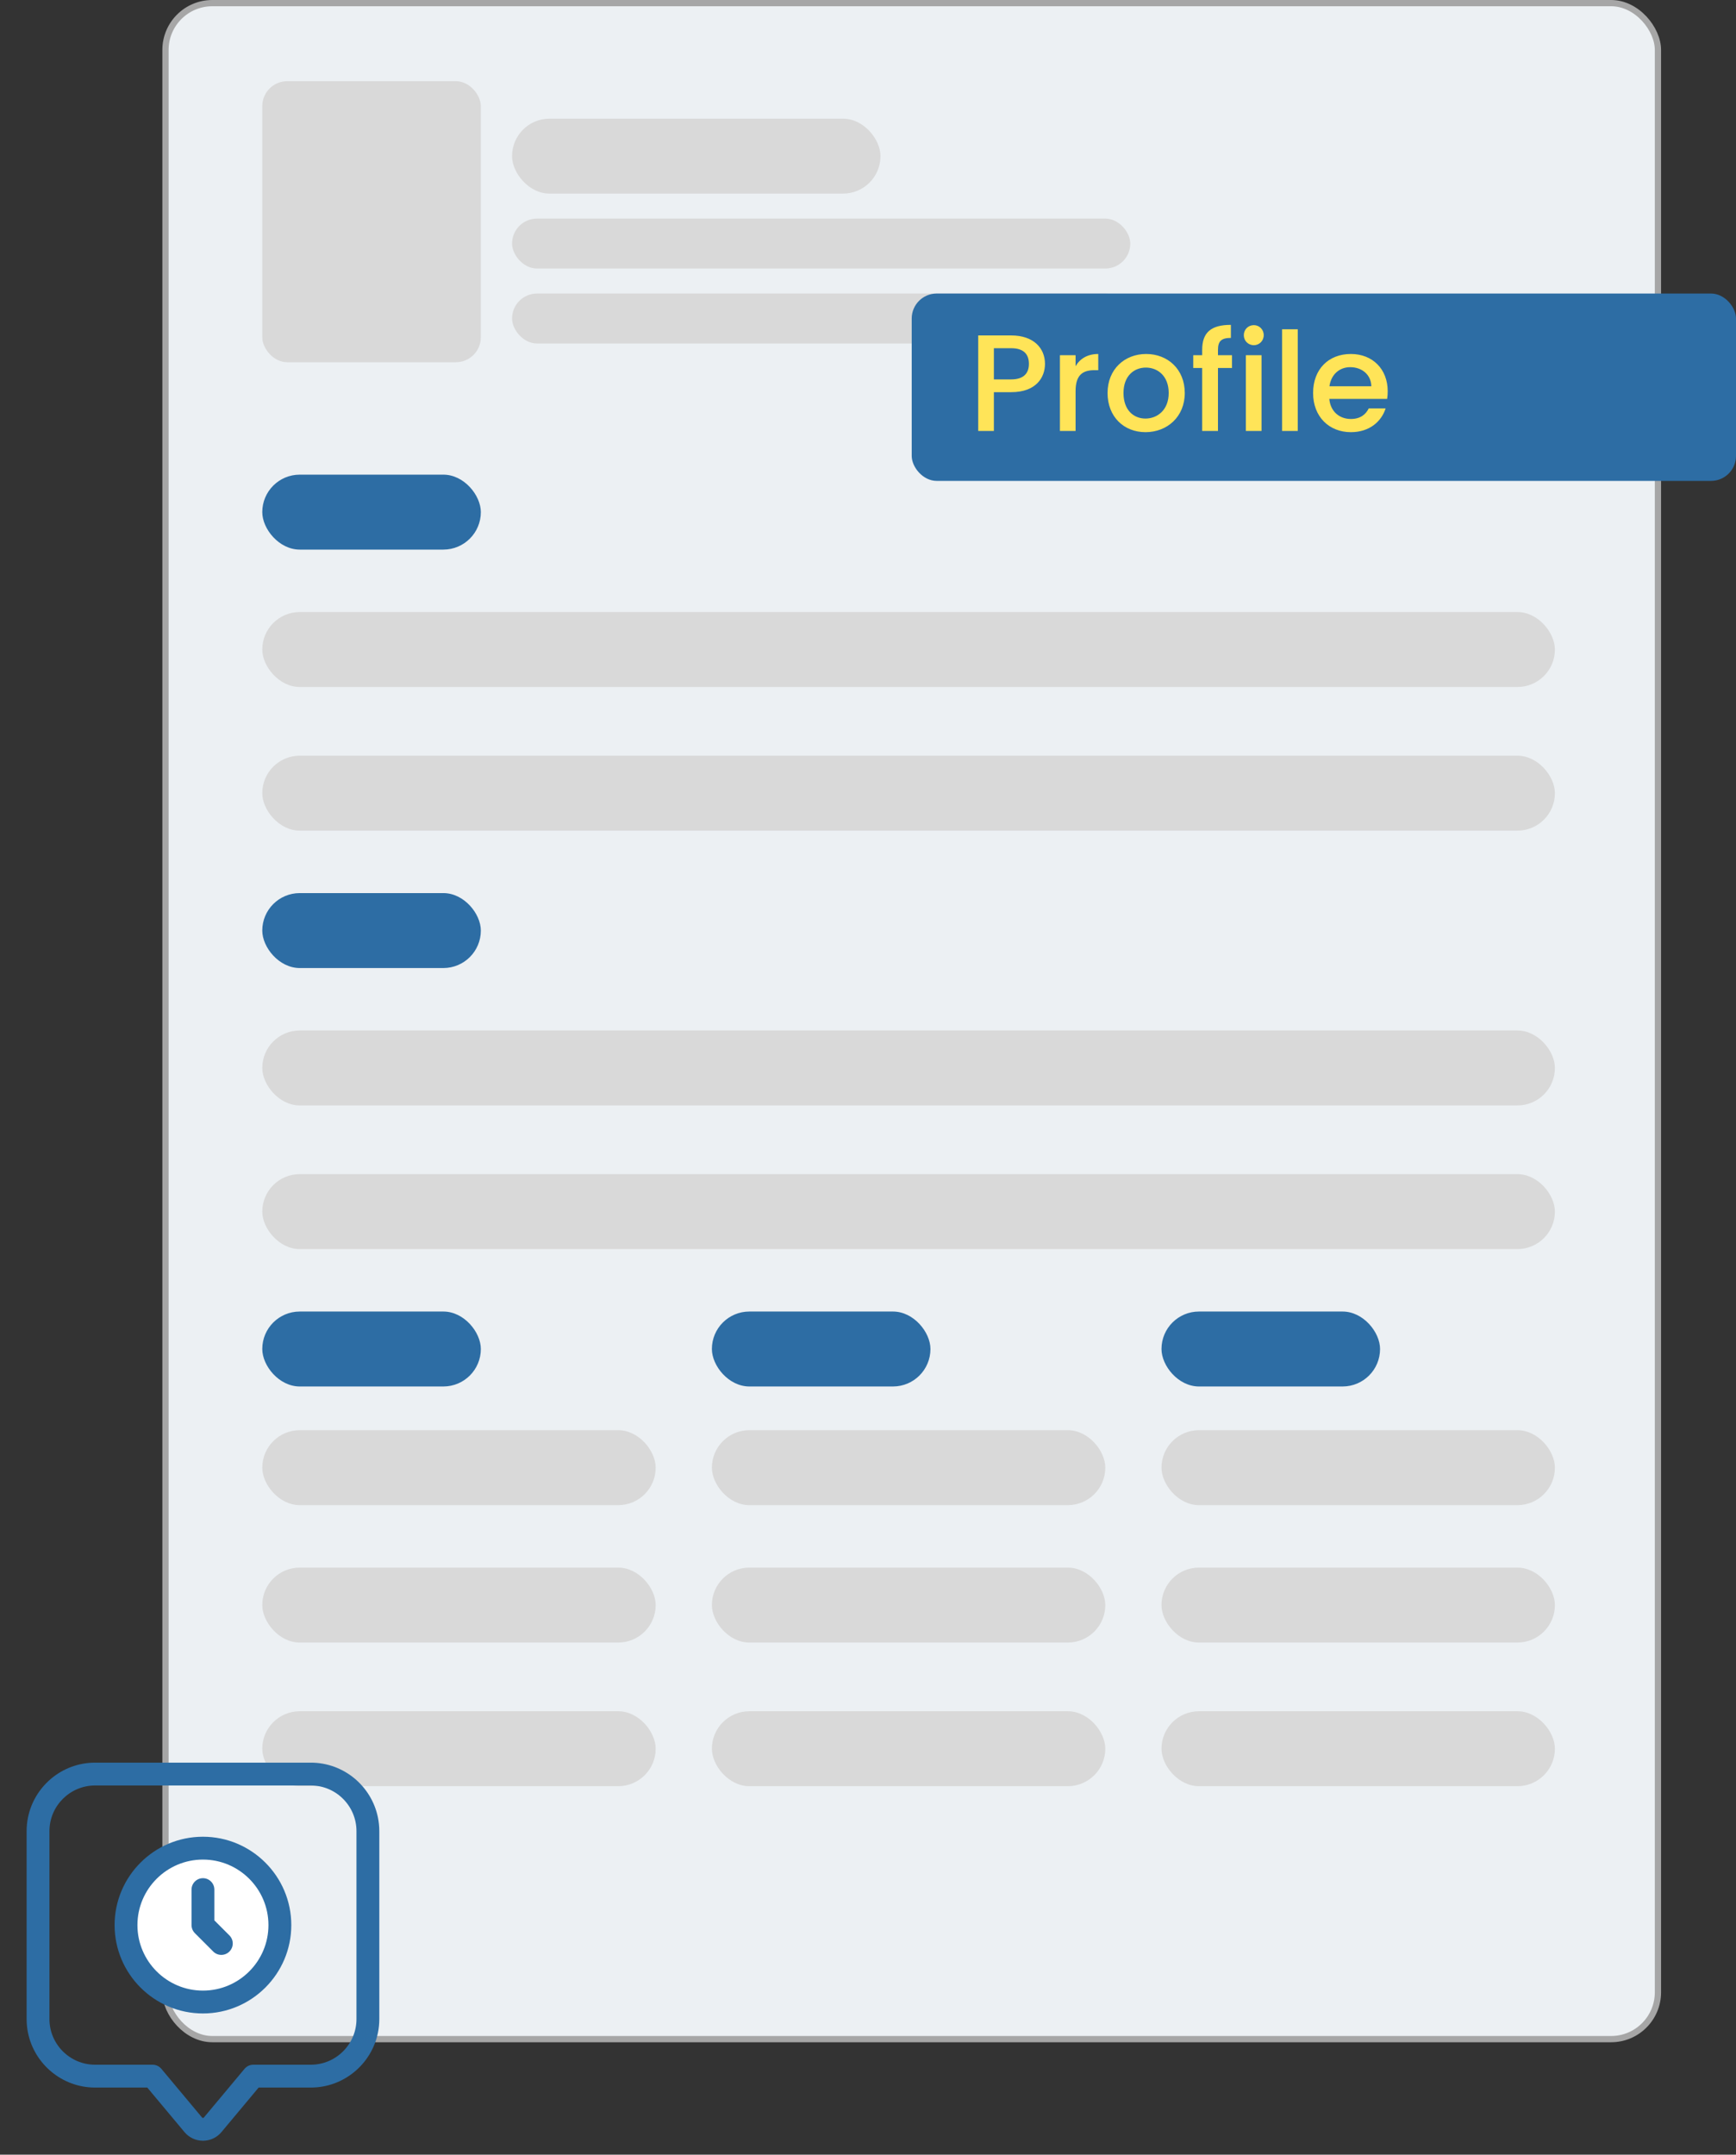 <svg width="278" height="345" viewBox="0 0 278 345" fill="none" xmlns="http://www.w3.org/2000/svg">
<rect x="0" y="0" width="278" height="345" fill="#333333" stroke="none"/>
<rect x="26.5" y="0.5" width="239" height="326" rx="7.5" fill="#ECF0F3" stroke="#A6A6A6"/>
<rect x="42" y="76" width="35" height="12" rx="6" fill="#2D6DA4"/>
<rect x="42" y="143" width="35" height="12" rx="6" fill="#2D6DA4"/>
<rect x="42" y="210" width="35" height="12" rx="6" fill="#2D6DA4"/>
<rect x="114" y="210" width="35" height="12" rx="6" fill="#2D6DA4"/>
<rect x="186" y="210" width="35" height="12" rx="6" fill="#2D6DA4"/>
<rect x="42" y="98" width="207" height="12" rx="6" fill="#D9D9D9"/>
<rect x="82" y="19" width="59" height="12" rx="6" fill="#D9D9D9"/>
<rect x="82" y="35" width="99" height="8" rx="4" fill="#D9D9D9"/>
<rect x="82" y="47" width="99" height="8" rx="4" fill="#D9D9D9"/>
<rect x="42" y="165" width="207" height="12" rx="6" fill="#D9D9D9"/>
<rect x="42" y="229" width="63" height="12" rx="6" fill="#D9D9D9"/>
<rect x="114" y="229" width="63" height="12" rx="6" fill="#D9D9D9"/>
<rect x="186" y="229" width="63" height="12" rx="6" fill="#D9D9D9"/>
<rect x="42" y="251" width="63" height="12" rx="6" fill="#D9D9D9"/>
<rect x="114" y="251" width="63" height="12" rx="6" fill="#D9D9D9"/>
<rect x="186" y="251" width="63" height="12" rx="6" fill="#D9D9D9"/>
<rect x="42" y="274" width="63" height="12" rx="6" fill="#D9D9D9"/>
<rect x="114" y="274" width="63" height="12" rx="6" fill="#D9D9D9"/>
<rect x="186" y="274" width="63" height="12" rx="6" fill="#D9D9D9"/>
<rect x="42" y="121" width="207" height="12" rx="6" fill="#D9D9D9"/>
<rect x="42" y="188" width="207" height="12" rx="6" fill="#D9D9D9"/>
<rect x="42" y="13" width="35" height="45" rx="4" fill="#D9D9D9"/>
<rect x="146" y="47" width="132" height="30" rx="4" fill="#2D6DA4"/>
<path d="M159.158 60.75H161.93C163.888 60.75 164.768 59.804 164.768 58.264C164.768 56.68 163.888 55.756 161.93 55.756H159.158V60.75ZM167.342 58.264C167.342 60.442 165.912 62.796 161.93 62.796H159.158V69H156.65V53.71H161.93C165.56 53.71 167.342 55.778 167.342 58.264ZM172.242 62.62V69H169.734V56.878H172.242V58.638C172.946 57.428 174.156 56.68 175.872 56.68V59.276H175.234C173.386 59.276 172.242 60.046 172.242 62.62ZM189.727 62.928C189.727 66.734 186.911 69.198 183.435 69.198C179.981 69.198 177.363 66.734 177.363 62.928C177.363 59.122 180.091 56.68 183.545 56.68C186.999 56.68 189.727 59.122 189.727 62.928ZM179.915 62.928C179.915 65.678 181.543 67.02 183.435 67.02C185.305 67.02 187.153 65.678 187.153 62.928C187.153 60.178 185.371 58.858 183.501 58.858C181.609 58.858 179.915 60.178 179.915 62.928ZM192.515 69V58.924H191.085V56.878H192.515V56.02C192.515 53.226 193.945 52.016 197.113 52.016V54.106C195.573 54.106 195.045 54.634 195.045 56.02V56.878H197.289V58.924H195.045V69H192.515ZM199.511 69V56.878H202.019V69H199.511ZM200.787 55.272C199.885 55.272 199.181 54.568 199.181 53.666C199.181 52.764 199.885 52.06 200.787 52.06C201.667 52.06 202.371 52.764 202.371 53.666C202.371 54.568 201.667 55.272 200.787 55.272ZM205.312 69V52.72H207.82V69H205.312ZM216.217 58.792C214.523 58.792 213.159 59.936 212.895 61.85H219.605C219.561 59.98 218.087 58.792 216.217 58.792ZM221.893 65.392C221.211 67.504 219.297 69.198 216.327 69.198C212.851 69.198 210.277 66.734 210.277 62.928C210.277 59.122 212.741 56.68 216.327 56.68C219.781 56.68 222.223 59.078 222.223 62.642C222.223 63.06 222.201 63.456 222.135 63.874H212.873C213.049 65.876 214.479 67.086 216.327 67.086C217.867 67.086 218.725 66.338 219.187 65.392H221.893Z" fill="#FFE458"/>
<path d="M32.499 320.562C39.303 320.562 44.819 315.046 44.819 308.243C44.819 301.439 39.303 295.923 32.499 295.923C25.695 295.923 20.18 301.439 20.18 308.243C20.18 315.046 25.695 320.562 32.499 320.562Z" fill="white"/>
<path d="M32.499 294.093C24.699 294.093 18.352 300.44 18.352 308.242C18.352 316.042 24.699 322.39 32.499 322.39C40.299 322.39 46.647 316.042 46.647 308.242C46.647 300.44 40.299 294.093 32.499 294.093ZM32.499 318.732C26.714 318.732 22.008 314.027 22.008 308.242C22.008 302.455 26.714 297.751 32.499 297.751C38.284 297.751 42.989 302.455 42.989 308.242C42.989 314.027 38.284 318.732 32.499 318.732Z" fill="#2D6DA4"/>
<path d="M34.328 307.485V302.559C34.328 301.55 33.51 300.731 32.5 300.731C31.491 300.731 30.672 301.55 30.672 302.559V308.243C30.672 308.726 30.865 309.193 31.208 309.536L34.149 312.478C34.507 312.835 34.974 313.014 35.441 313.014C35.908 313.014 36.378 312.835 36.735 312.478C37.45 311.763 37.45 310.605 36.735 309.892L34.328 307.485Z" fill="#2D6DA4"/>
<path d="M60.517 290.991C59.493 285.998 55.063 282.23 49.772 282.23H15.23C9.939 282.23 5.509 285.998 4.485 290.991C4.339 291.704 4.262 292.443 4.262 293.199V323.286C4.262 324.042 4.339 324.781 4.485 325.494C5.509 330.487 9.939 334.255 15.23 334.255H23.585L29.541 341.384C30.276 342.266 31.357 342.77 32.502 342.77C33.648 342.77 34.728 342.266 35.464 341.384L41.419 334.255H49.774C55.065 334.255 59.495 330.487 60.519 325.494C60.666 324.781 60.743 324.042 60.743 323.286V293.199C60.741 292.443 60.663 291.704 60.517 290.991ZM57.084 323.286C57.084 327.318 53.806 330.598 49.772 330.598H40.562C40.02 330.598 39.506 330.84 39.161 331.255L32.657 339.04C32.555 339.152 32.451 339.156 32.346 339.04L25.842 331.255C25.494 330.84 24.98 330.598 24.44 330.598H15.23C11.198 330.598 7.918 327.32 7.918 323.286V293.199C7.918 289.167 11.196 285.887 15.23 285.887H49.772C53.804 285.887 57.084 289.165 57.084 293.199V323.286Z" fill="#2D6DA4"/>
</svg>
